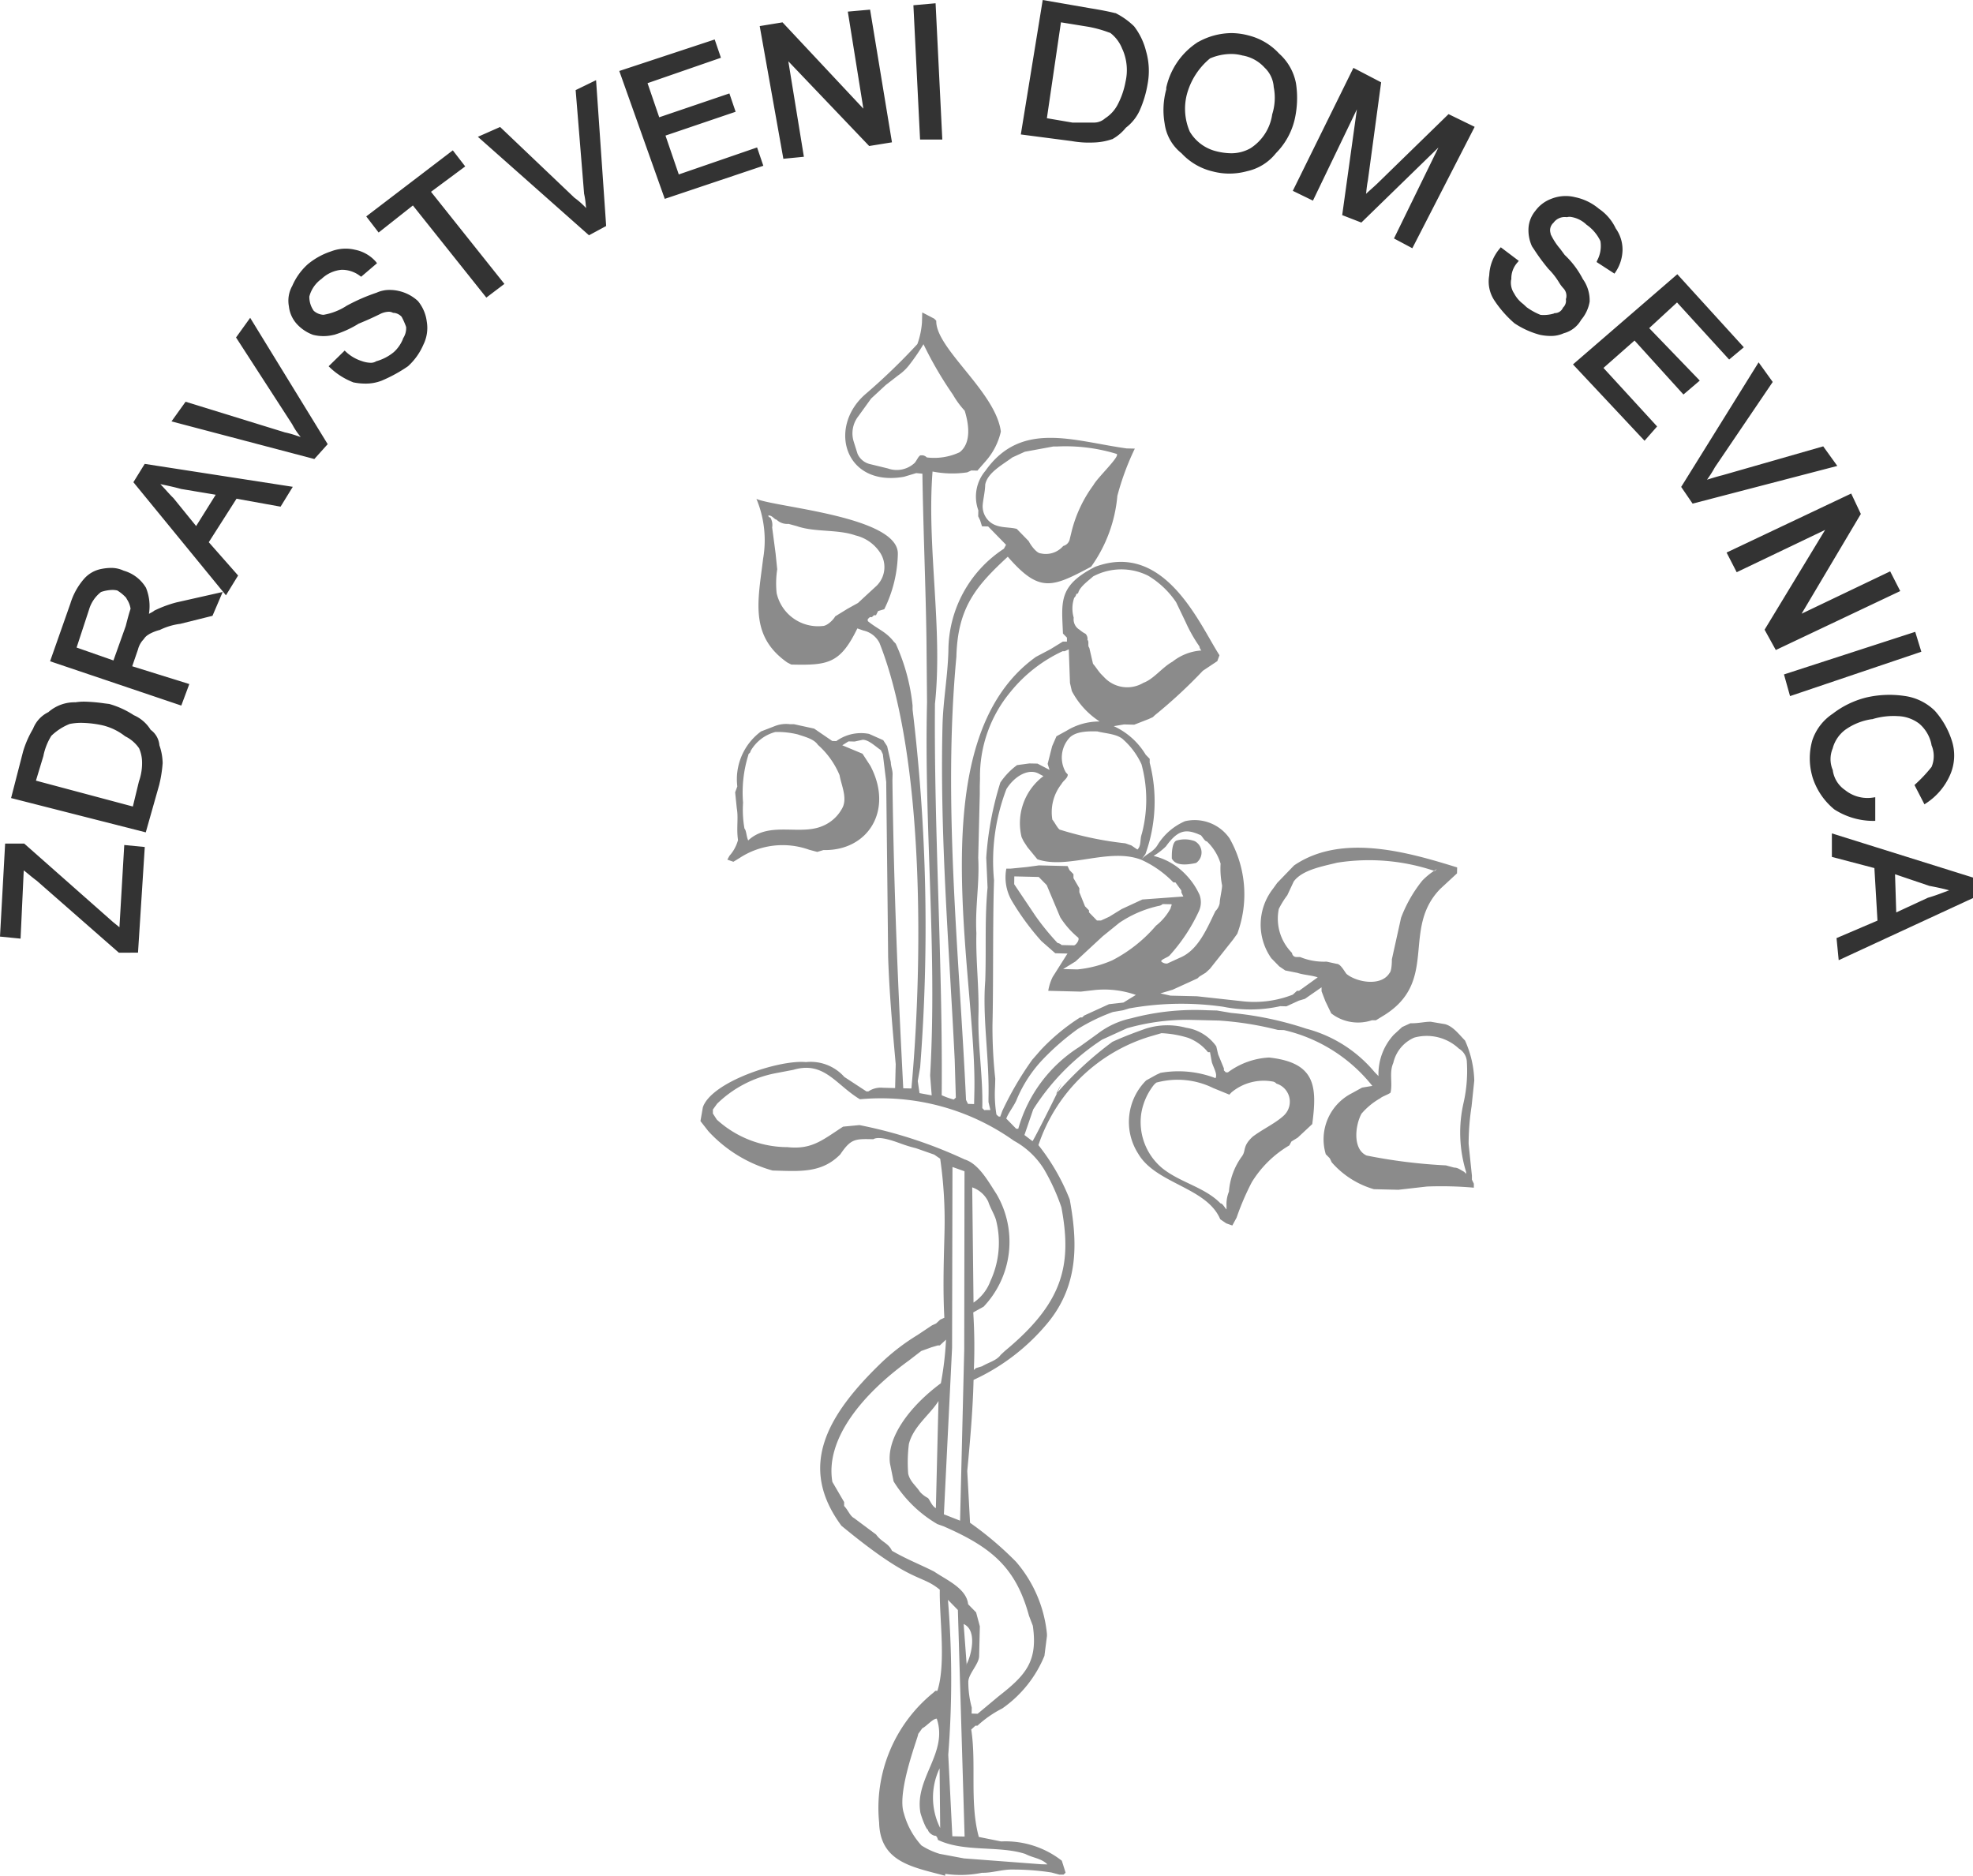 <svg xmlns="http://www.w3.org/2000/svg" width="81.916" height="77.877" viewBox="0 0 81.916 77.877">
  <g id="zd-sevnica" transform="translate(0.001 -0.001)">
    <path id="Path_32" data-name="Path 32" d="M45.524,74.314c.473,1.414-.906,2.452-.687,3.858,0,.083.236.748.321.75,0,.082.162.252.331.256a.285.285,0,0,1,.081.166c1.087.522,2.534.227,3.626.583.334.173.673.182.921.435l-.254-.006-3.212-.243-1.011-.19a3.013,3.013,0,0,1-.753-.348,3.236,3.236,0,0,1-.73-1.337c-.317-.915.674-3.363.589-3.283l.175-.243c.171-.078.432-.4.6-.4m.119,2.064a2.82,2.82,0,0,0,.025,2.474ZM46.4,69.8l-.413-.423A40.1,40.1,0,0,1,46,75.81l.17,3.384.509.013Zm.239.583c.587.261.306,1.327.129,1.652l0,.082Zm-.48-11.471-.34,6.916.672.263.172-7.086.012-7.42-.5-.177Zm-.564,2.211c-.352.568-1.041,1.046-1.229,1.784a6.085,6.085,0,0,0-.029,1.235c.076.331.326.5.489.755a1.173,1.173,0,0,0,.332.255c.083.085.162.334.328.42Zm1.4-8.869.054,4.784a1.855,1.855,0,0,0,.7-.891,3.79,3.79,0,0,0,.231-2.549c-.078-.249-.24-.5-.319-.751a1.166,1.166,0,0,0-.664-.593m-9.3-14.407c.865-.8,2.121-.2,3.061-.586a1.623,1.623,0,0,0,.866-.8c.179-.407-.063-.907-.137-1.322a3.45,3.45,0,0,0-.9-1.258c-.164-.252-.583-.344-.836-.433a3.559,3.559,0,0,0-.928-.1,1.675,1.675,0,0,0-1.035.8c0,.082-.087.08-.09.163a5.217,5.217,0,0,0-.217,1.973,4.491,4.491,0,0,0,.058,1.073c.082.083.077.331.158.5m.837-13.5c.169,0,.249.171.334.173a.635.635,0,0,0,.5.178l.337.091c.754.265,1.689.123,2.445.388a1.686,1.686,0,0,1,1,.685,1.092,1.092,0,0,1-.119,1.4l-.434.4-.346.321-.429.237-.515.317c-.089.164-.349.4-.518.4a1.761,1.761,0,0,1-1.914-1.365,3.871,3.871,0,0,1,.024-.989l-.068-.661-.142-1.075a.612.612,0,0,0-.076-.415.081.081,0,0,1-.082-.084m19.14,24.046L57,48.13a3.343,3.343,0,0,0-2.365-.224l-.088.081a2.582,2.582,0,0,0-.537,1.224,2.492,2.492,0,0,0,.876,2.247c.748.6,1.759.785,2.419,1.461.086,0,.165.168.248.252l0-.165a1.365,1.365,0,0,1,.1-.574,2.846,2.846,0,0,1,.544-1.471c.175-.243.01-.412.445-.814.429-.32.944-.554,1.29-.875a.786.786,0,0,0-.306-1.326.262.262,0,0,0-.168-.088,2.088,2.088,0,0,0-1.7.453Zm6.692-.083c.094-.41-.065-.826.115-1.235a1.506,1.506,0,0,1,.871-1.05,1.952,1.952,0,0,1,1.852.457.679.679,0,0,1,.327.5,5.982,5.982,0,0,1-.128,1.729,5.532,5.532,0,0,0,.1,2.888l0,.081-.083-.085c-.166-.086-.249-.17-.418-.174l-.337-.091a22.3,22.3,0,0,1-3.292-.409c-.587-.262-.478-1.249-.213-1.737a2.89,2.89,0,0,1,.779-.64c.086-.081.342-.157.429-.237M66.2,39.121a8.5,8.5,0,0,0-4.056-.346c-.6.15-1.445.295-1.8.779l-.267.571a3.607,3.607,0,0,0-.353.569,2.015,2.015,0,0,0,.549,1.827.181.181,0,0,0,.165.169c.084,0,.084,0,.169,0a2.583,2.583,0,0,0,1.1.192l.421.092c.169,0,.331.338.412.423.416.34,1.427.529,1.779-.039.087-.081.1-.41.1-.575l.381-1.722a5.65,5.65,0,0,1,.884-1.546,3.1,3.1,0,0,1,.605-.479ZM55.239,40.5l-.338-.008a.3.3,0,0,1-.172.078,4.744,4.744,0,0,0-1.625.7l-.692.56-1.126,1.043-.515.317.592.015a4.747,4.747,0,0,0,1.448-.378,6.021,6.021,0,0,0,1.814-1.438,2.294,2.294,0,0,0,.611-.728c0-.081.089-.163,0-.165m.046-1.9,0-.083c0-.165.015-.577.186-.654a1.192,1.192,0,0,1,.761.019.532.532,0,0,1,.062.907c-.34.075-.849.146-1.011-.189m-6.538.747,1.015.024a98.359,98.359,0,0,0,.331.338l.561,1.334a3.561,3.561,0,0,0,.742.843c.081.084-.094.327-.178.324l-.507-.012a.293.293,0,0,0-.168-.086,10.682,10.682,0,0,1-.9-1.1l-.9-1.34Zm5.779-.848a2.646,2.646,0,0,0,.518-.4c.526-.73.865-.721,1.45-.459.082.085.164.252.248.254a2.118,2.118,0,0,1,.57.921,3.573,3.573,0,0,0,.063.907c0,.166-.1.575-.1.739a.622.622,0,0,1-.178.327c-.356.732-.717,1.63-1.486,1.941l-.514.236a.324.324,0,0,1-.252-.09c0-.083.259-.159.344-.239a7.245,7.245,0,0,0,1.232-1.866.888.888,0,0,0,.016-.66,2.952,2.952,0,0,0-.573-.839,2.72,2.72,0,0,0-1.336-.774m-3.641-3.469a1.215,1.215,0,0,1,.12-1.4c.262-.323.853-.308,1.192-.3.336.09.844.1,1.092.357a3.1,3.1,0,0,1,.737,1.007,5.56,5.56,0,0,1,.014,2.886c-.09.245-.012.494-.184.654l-.25-.17-.252-.088a14.248,14.248,0,0,1-2.7-.562c-.084,0-.244-.335-.328-.419a1.879,1.879,0,0,1,.375-1.476c.089-.161.261-.239.265-.4Zm.523-7.489a.083.083,0,0,1-.088.08.287.287,0,0,1-.088.162,1.372,1.372,0,0,0-.02.825.5.5,0,0,0,.242.5,1.286,1.286,0,0,0,.249.17.291.291,0,0,1,.079.25c.084.084-.006.246.077.331l.154.664c.081.085.245.336.328.42l.165.169a1.308,1.308,0,0,0,1.6.2c.427-.154.778-.64,1.207-.877a2.154,2.154,0,0,1,1.2-.465.288.288,0,0,1-.081-.168,6.144,6.144,0,0,1-.568-1l-.4-.835a3.668,3.668,0,0,0-1.16-1.1,2.488,2.488,0,0,0-2.286.028c-.173.16-.517.4-.608.645m1.578-5.733a7.259,7.259,0,0,0-2.448-.307l-.169,0-1.19.219-.514.234c-.431.32-1.031.634-1.129,1.128-.008.329-.1.656-.107.9a.852.852,0,0,0,.322.668c.332.256.757.182,1.094.273l.084.086.413.423c.08.166.326.5.494.507a.952.952,0,0,0,.939-.307.372.372,0,0,0,.26-.242l.1-.41a5.474,5.474,0,0,1,.893-1.875c.176-.324,1.13-1.208.962-1.295M44.97,17.25a8.527,8.527,0,0,1-.614.892,2.032,2.032,0,0,1-.434.4l-.516.4-.608.562-.526.729a1.151,1.151,0,0,0-.195,1.066l.157.5a.754.754,0,0,0,.5.423l.757.184a1.09,1.09,0,0,0,1.105-.221c.086-.08.178-.325.263-.323l.083,0a.3.3,0,0,1,.168.087,2.5,2.5,0,0,0,1.361-.214c.517-.4.368-1.227.211-1.726a3.707,3.707,0,0,1-.492-.672,15.467,15.467,0,0,1-1.219-2.09m2.525,31.8-.083-.084c.033-1.318-.19-2.562-.159-3.88.029-1.154-.115-2.228-.086-3.382-.059-1.073.135-2.058.076-3.132l.05-2.06.015-.577,0-.164,0-.165.009-.329a5.475,5.475,0,0,1,1.274-3.6,6.048,6.048,0,0,1,2.156-1.679l.085,0,.171-.079.05,1.4.077.331a3.371,3.371,0,0,0,1.155,1.265,2.6,2.6,0,0,0-1.364.379l-.429.235-.179.41-.187.736.078.249-.5-.26-.337-.007-.511.069a2.9,2.9,0,0,0-.695.725,13.437,13.437,0,0,0-.585,3.12l.055,1.238c-.116,1.234-.058,2.389-.089,3.626l-.007.246c-.123,1.564.176,3.221.135,4.867l0,.165.077.332-.169,0Zm.587.261L48,49.229a5.288,5.288,0,0,1-.057-1.155l.009-.33a19.681,19.681,0,0,1-.116-2.23c.04-1.647.011-3.956.055-5.687L47.9,39.5a8.356,8.356,0,0,1,.515-3.781c.353-.567.954-.883,1.371-.625l.166.086a2.442,2.442,0,0,0-.907,2.533l.08.166.164.252.41.5c1.259.442,2.976-.5,4.318.023a4.353,4.353,0,0,1,1.331.939l.085,0,.246.336,0,.081.081.168-1.7.124L53.2,40.7l-.515.317-.17.079-.172.078-.169,0-.331-.339,0-.081-.165-.169L51.443,40l0-.165-.244-.419,0-.165-.165-.168-.08-.168-1.186-.029-.51.069-.678.067-.169,0a1.943,1.943,0,0,0,.222,1.324,10.69,10.69,0,0,0,1.23,1.679l.58.509.507.013-.616.974a2.032,2.032,0,0,0-.182.572l1.353.034.594-.068a3.952,3.952,0,0,1,1.69.205l-.516.317-.6.068-.171.078-.171.078-.686.314-.086.08-.084,0a8.438,8.438,0,0,0-1.643,1.362l-.349.4a13.533,13.533,0,0,0-1.236,2.113l-.09.245Zm-1.02,10.527a22.729,22.729,0,0,0-.025-2.39l.429-.237A3.913,3.913,0,0,0,48,52.526c-.327-.5-.732-1.253-1.32-1.432a19.07,19.07,0,0,0-4.368-1.426l-.678.065c-.86.557-1.293.958-2.307.851a4.369,4.369,0,0,1-2.936-1.143l-.163-.252,0-.165.175-.243a4.77,4.77,0,0,1,2.4-1.261l.765-.146c1.279-.38,1.764.621,2.765,1.222a9.527,9.527,0,0,1,6.393,1.723A3.37,3.37,0,0,1,49.976,51.5a8.58,8.58,0,0,1,.722,1.584c.45,2.4.073,3.959-2.346,5.961l-.173.161c-.175.243-.515.317-.774.476l-.255.076ZM46.97,74.1l.006-.247a4.06,4.06,0,0,1-.143-1.076c.007-.329.441-.73.449-1.06l.03-1.237-.155-.58-.331-.338c-.068-.661-.906-1.011-1.406-1.354-.5-.259-1.173-.523-1.757-.867-.16-.334-.415-.34-.661-.676l-.915-.682c-.168-.086-.246-.336-.41-.5l0-.165-.488-.836c-.3-1.739,1.189-3.6,3.171-5.035l.519-.4.426-.154.256-.076h.086l.26-.24a13.271,13.271,0,0,1-.213,1.809c-1.294.957-2.257,2.253-2.114,3.328l.151.746a5.22,5.22,0,0,0,1.818,1.774l.252.09c2.01.874,3.006,1.722,3.551,3.714l.159.416c.217,1.489-.3,2.054-1.426,2.933l-.864.721Zm-1.1,6.734c-1.346-.363-2.7-.56-2.74-2.211a6.155,6.155,0,0,1,2.248-5.387l.087-.079.084,0c.367-1.146.076-3.048.1-4.2-.829-.679-1.1-.191-4.084-2.655-1.8-2.435-.651-4.551,1.691-6.8a8.857,8.857,0,0,1,1.467-1.118l.6-.4.171-.079.173-.16.171-.078c-.059-1.074-.03-2.228,0-3.3l.006-.247a18.012,18.012,0,0,0-.179-3.056l-.25-.171c-.252-.087-.5-.176-.757-.265a5.729,5.729,0,0,1-.588-.178c-.251-.089-.923-.353-1.181-.195-.761-.018-.93-.023-1.37.627-.781.8-1.709.7-2.81.673a5.69,5.69,0,0,1-2.669-1.633l-.328-.42.1-.574c.364-1.063,3.18-1.983,4.278-1.875a1.87,1.87,0,0,1,1.595.616l.916.6.085,0a.918.918,0,0,1,.6-.151l.254.007.254.006.018-.741.007-.248c-.134-1.488-.267-2.974-.315-4.459-.024-2.475-.052-4.784-.079-7.175l0-.081-.141-1.158-.081-.168c-.249-.17-.5-.424-.751-.431l-.34.074-.254-.006L41.6,33.9l.84.35.325.5c.972,1.837-.086,3.542-1.948,3.5l-.255.077-.337-.09a3.264,3.264,0,0,0-2.886.34l-.259.159-.252-.088.089-.162a1.608,1.608,0,0,0,.354-.651c-.072-.5.023-.906-.051-1.321l-.068-.661.09-.245a2.466,2.466,0,0,1,.986-2.284l.6-.232a1.272,1.272,0,0,1,.594-.068l.169,0,.842.184.749.513.169.006a1.754,1.754,0,0,1,1.362-.3l.587.261.163.25.153.665c0,.165.077.331.073.5l-.007.248c.059,4.535.22,8.332.45,12.789l.338.008c.459-4.936.589-13.671-1.326-18.5a.985.985,0,0,0-.665-.512l-.253-.088c-.713,1.466-1.222,1.536-2.744,1.5l-.168-.087c-1.582-1.112-1.207-2.586-1-4.311a4.464,4.464,0,0,0-.278-2.481c.753.349,5.909.722,5.871,2.288a5.39,5.39,0,0,1-.564,2.294l-.256.076L43,28.5l-.085,0-.086.08-.085,0-.086.081,0,.082c.415.341.751.431,1.079.852l.082.085a8.186,8.186,0,0,1,.7,2.573l0,.165a75.716,75.716,0,0,1,.315,14.847l-.1.576.073.5.506.094-.065-.826c.3-5.187-.255-10.311-.129-15.5l-.023-2.556c-.03-2.226-.138-4.7-.169-6.929L44.67,22.6l-.511.153c-2.465.433-3.167-2.056-1.61-3.42a25.9,25.9,0,0,0,2.169-2.09,3.378,3.378,0,0,0,.191-.9l.011-.413.5.26.082.085c-.029,1.154,2.468,2.946,2.682,4.6a2.782,2.782,0,0,1-.624,1.222l-.349.4-.253-.006-.171.078a4.211,4.211,0,0,1-1.439-.035c-.245,3.126.434,6.524.1,9.648-.045,5.276.328,10.807.28,16.247a3.4,3.4,0,0,0,.5.179l.087-.081-.047-1.568c-.225-4.622-.62-9.248-.507-13.862.025-1.071.219-2.057.245-3.127a5.079,5.079,0,0,1,2.305-4.231l.088-.163-.743-.761-.255-.006-.078-.249-.08-.167.006-.248a1.659,1.659,0,0,1,.294-1.641c1.49-2.108,3.67-1.23,5.864-.929l.339.008a10.958,10.958,0,0,0-.725,1.962,5.938,5.938,0,0,1-1.089,2.941c-1.63.867-2.143,1.1-3.461-.415-1.3,1.205-2.082,2.092-2.133,4.152-.572,6.087.121,12.369.4,18.4l.081.165.254.007.011-.493c.117-4.779-2.353-14.567,2.56-18.075l.6-.316.515-.317.084,0,.085,0,0-.164-.166-.169c-.052-1.321-.205-1.985,1.338-2.771,2.906-1.082,4.344,2.415,5.161,3.671l-.09.245-.6.4a20.626,20.626,0,0,1-1.993,1.846l-.086.081-.171.078-.6.234-.423-.011-.426.072a3,3,0,0,1,1.327,1.187l.165.169,0,.164a6.433,6.433,0,0,1-.176,3.788l-.176.243c.176-.243.515-.317.693-.643a2.516,2.516,0,0,1,1.124-.962,1.762,1.762,0,0,1,1.846.706A4.7,4.7,0,0,1,58,41.724l-.175.243-.961,1.213-.173.16-.259.159-.086.079-.344.158-.514.234-.171.078-.511.153.421.093,1.1.026,1.941.213a4.388,4.388,0,0,0,2.039-.281l.173-.16h.086l.774-.557c-.251-.089-.59-.1-.841-.186l-.506-.1-.25-.17-.331-.339a2.423,2.423,0,0,1,.071-2.884l.175-.243.7-.725c1.981-1.353,4.753-.543,6.771.083l-.006.247-.261.241-.432.4c-1.651,1.691-.01,3.875-2.416,5.3l-.258.158-.169,0a1.813,1.813,0,0,1-1.687-.288l-.241-.5-.16-.417,0-.081,0-.083-.69.478-.254.076-.515.236-.252-.007a5.693,5.693,0,0,1-2.372.024,12.23,12.23,0,0,0-3.9.069l-.256.077-.424.072a7.787,7.787,0,0,0-1.457.705,10.439,10.439,0,0,0-1.471,1.283,5.474,5.474,0,0,0-1.056,1.623c-.09.246-.353.569-.443.814l.413.423h.085a5.924,5.924,0,0,1,2.539-3.4l.775-.559a3.454,3.454,0,0,1,1.37-.626,10.26,10.26,0,0,1,3.142-.336l.422.011.59.1a13.971,13.971,0,0,1,3.117.654,5.529,5.529,0,0,1,2.836,1.8l.165.169a2.409,2.409,0,0,1,.634-1.717l.348-.32.342-.156c.338.007.6-.068.848-.063l.591.1c.336.09.581.427.83.68a4.332,4.332,0,0,1,.384,1.659l-.112,1.069a10.357,10.357,0,0,0-.123,1.562l.137,1.323,0,.164.08.167,0,.165a15.367,15.367,0,0,0-1.946-.048l-1.188.135-1.015-.024a3.684,3.684,0,0,1-1.751-1.115l-.081-.168-.166-.168a2.144,2.144,0,0,1,1.078-2.531l.428-.236.426-.071a6.578,6.578,0,0,0-3.669-2.317l-.254-.006a13.43,13.43,0,0,0-2.445-.39l-1.27-.03a9.059,9.059,0,0,0-2.547.35l-1.029.469a9.579,9.579,0,0,0-2.865,2.9l-.365,1.063.334.255c.086-.08,1.778-3.5.978-1.954a14.315,14.315,0,0,1,2.34-2.169c.513-.235.941-.389,1.368-.543a3,3,0,0,1,1.694-.042,1.874,1.874,0,0,1,1.251.772l.077.332.239.583,0,.083.082.083.084,0a3.139,3.139,0,0,1,1.709-.617c1.941.212,2,1.2,1.794,2.763l-.605.564-.259.159-.088.162A4.513,4.513,0,0,0,58.6,52.044a10.845,10.845,0,0,0-.629,1.468l-.177.325-.252-.089-.249-.17c-.561-1.332-2.674-1.467-3.406-2.722a2.437,2.437,0,0,1,.329-3.042l.428-.237.172-.078a4.289,4.289,0,0,1,2.28.221c.09-.162-.074-.415-.152-.663l-.076-.414-.084,0a1.937,1.937,0,0,0-.832-.6,4.374,4.374,0,0,0-1.1-.191L54.344,46a7.048,7.048,0,0,0-4.6,4.5,8.79,8.79,0,0,1,1.3,2.258c.3,1.656.423,3.472-.887,5.089a8.712,8.712,0,0,1-3.106,2.4c-.033,1.318-.147,2.552-.262,3.786l.116,2.146A13.9,13.9,0,0,1,48.816,67.8a5.384,5.384,0,0,1,1.282,3l0,.082-.105.822a4.948,4.948,0,0,1-1.748,2.182,4.566,4.566,0,0,0-1.032.717l-.085,0-.174.16c.221,1.406-.073,3.048.315,4.459l.926.187a3.794,3.794,0,0,1,2.52.8l.079.249.078.249-.086.081-.169,0-.337-.091a10.533,10.533,0,0,0-1.606-.121c-.423-.011-.85.144-1.274.134a4.439,4.439,0,0,1-1.525.045Z" transform="translate(-6.631 -2.957)" fill="#8b8b8b" fill-rule="evenodd"/>
    <path id="Union_1" data-name="Union 1" d="M76.25,38.947l1.7-.726-.128-2.181-1.765-.464V34.6l5.864,1.835v.847l-5.581,2.582Zm2.479-1.067,1.316-.609c.249-.07.479-.157.682-.234l.2-.074c-.289-.08-.55-.131-.8-.18l-.011,0-1.437-.487ZM4.935,39.553,1.527,36.566c-.122-.09-.228-.177-.331-.262-.075-.062-.144-.119-.21-.169L.854,38.969,0,38.884l.213-3.86h.794l3.682,3.253.27.22.2-3.415.852.083-.281,4.387ZM.46,33.133l.5-1.939a4.2,4.2,0,0,1,.412-.937,1.28,1.28,0,0,1,.635-.69,1.647,1.647,0,0,1,1.127-.41,2.349,2.349,0,0,1,.368-.027,6.709,6.709,0,0,1,.819.07l.185.023.017,0a3.662,3.662,0,0,1,1.031.469,1.541,1.541,0,0,1,.7.607.878.878,0,0,1,.364.642,2.355,2.355,0,0,1,.135.741,5.334,5.334,0,0,1-.136.874v.006l-.565,1.995Zm2.434-3.077a2.33,2.33,0,0,0-.765.495L2.1,30.6a2.523,2.523,0,0,0-.295.766l0,.01-.313,1.034,4.024,1.074.252-1.041a2.278,2.278,0,0,0,.13-.829,1.481,1.481,0,0,0-.123-.548,1.515,1.515,0,0,0-.572-.495l-.013-.006-.01-.009a2.427,2.427,0,0,0-.91-.44,4.359,4.359,0,0,0-.907-.106A2.421,2.421,0,0,0,2.894,30.056Zm74.872,4.025a2.991,2.991,0,0,1-1.606-.476l-.007-.005a2.826,2.826,0,0,1-.908-1.359l0-.007a2.719,2.719,0,0,1,0-1.5,2.128,2.128,0,0,1,.844-1.1,3.769,3.769,0,0,1,1.382-.673,4.255,4.255,0,0,1,1.594-.068,2.215,2.215,0,0,1,1.268.618l.006.007a3.426,3.426,0,0,1,.694,1.218,2,2,0,0,1-.073,1.447,2.681,2.681,0,0,1-.979,1.157l-.081.053-.413-.8.047-.045a5.973,5.973,0,0,0,.662-.708,1.158,1.158,0,0,0-.005-.909l0-.01,0-.01a1.525,1.525,0,0,0-.512-.871,1.546,1.546,0,0,0-.891-.309,2.993,2.993,0,0,0-1.052.127l-.01,0h-.01a2.515,2.515,0,0,0-1.11.445,1.427,1.427,0,0,0-.509.742l0,.012a1.153,1.153,0,0,0,0,.922l0,.009V32a1.191,1.191,0,0,0,.506.8,1.482,1.482,0,0,0,1.155.313l.1-.015v.981ZM2.079,27.454l.842-2.392a2.807,2.807,0,0,1,.557-1.017,1.27,1.27,0,0,1,.725-.423l0,0a2.151,2.151,0,0,1,.407-.044,1.2,1.2,0,0,1,.523.114,1.578,1.578,0,0,1,.922.7l.007.013a2.02,2.02,0,0,1,.122,1.08l.087-.048a.739.739,0,0,0,.122-.074l.01-.01.013-.006a4.9,4.9,0,0,1,.9-.335l1.93-.435-.424.99L7.482,25.9a2.719,2.719,0,0,0-.84.25l-.01.007-.011,0a1.794,1.794,0,0,0-.439.177l-.01.01-.013.007a.538.538,0,0,0-.178.167c-.024.029-.046.057-.069.081a.941.941,0,0,0-.182.362l-.241.7L7.86,28.4l-.333.893Zm2.115-2.876a1.44,1.44,0,0,0-.5.74l-.514,1.566,1.53.536.511-1.431c.07-.276.135-.521.2-.714a.955.955,0,0,0-.148-.39l-.038-.07a1.687,1.687,0,0,0-.365-.3.893.893,0,0,0-.206-.023A1.581,1.581,0,0,0,4.194,24.578ZM74.068,28l5.449-1.768.254.826L74.32,28.9Zm-.805-1.857L75.776,22l-3.671,1.757-.42-.817,5.174-2.45.4.848L74.8,25.479l3.677-1.758.418.818-5.167,2.448ZM5.538,20.02l.47-.761,6.148.952-.507.824-1.829-.33L8.668,22.511l1.218,1.382-.505.822Zm1.342.318c.115.128.224.248.317.337l.007.008.939,1.157.813-1.3L7.518,20.3c-.309-.086-.6-.145-.825-.193L6.658,20.1C6.733,20.177,6.807,20.259,6.88,20.338ZM69.8,20.215l3.215-5.172.586.815L71.2,19.4a4.689,4.689,0,0,1-.328.516c.2-.062.45-.14.638-.185l4.187-1.2.585.813-6.008,1.565Zm-62.68-2.72.585-.816,4.119,1.271a4.043,4.043,0,0,1,.48.134l.181.058a2.912,2.912,0,0,1-.352-.525L9.8,14.011l.587-.816,3.218,5.245-.554.617Zm58.188-2.366,4.332-3.744,2.761,3.033-.609.509-2.164-2.37-1.156,1.066,2.1,2.178-.678.578-2.03-2.241-1.29,1.137,2.227,2.43-.522.594ZM14.7,15.88l-.015,0a2.939,2.939,0,0,1-.976-.611l-.065-.063.666-.651.062.059a1.727,1.727,0,0,0,.644.375,1.235,1.235,0,0,0,.367.073.417.417,0,0,0,.235-.062l.01-.007.011,0a1.976,1.976,0,0,0,.712-.375,1.48,1.48,0,0,0,.384-.559l0-.012.007-.01a.763.763,0,0,0,.12-.462,2.915,2.915,0,0,0-.187-.423.5.5,0,0,0-.335-.164h-.021l-.018-.01a.372.372,0,0,0-.164-.035.858.858,0,0,0-.367.1l-.016.008c-.143.069-.407.2-.862.386a4.3,4.3,0,0,1-1.025.465l-.011,0a1.779,1.779,0,0,1-.855,0H13a1.7,1.7,0,0,1-.644-.417,1.3,1.3,0,0,1-.361-.765,1.259,1.259,0,0,1,.14-.852,2.569,2.569,0,0,1,.628-.883l.007-.007a2.959,2.959,0,0,1,.976-.542,1.685,1.685,0,0,1,.607-.113,1.637,1.637,0,0,1,.387.046,1.552,1.552,0,0,1,.862.493l.051.066-.658.561-.057-.04a1.228,1.228,0,0,0-.76-.248,1.384,1.384,0,0,0-.826.376,1.306,1.306,0,0,0-.509.734,1,1,0,0,0,.183.592.655.655,0,0,0,.406.167,2.536,2.536,0,0,0,.973-.384l.021-.01a7.694,7.694,0,0,1,1.211-.525,1.275,1.275,0,0,1,.547-.114,1.655,1.655,0,0,1,.384.046,1.724,1.724,0,0,1,.786.417l.011.014a1.656,1.656,0,0,1,.353.832,1.568,1.568,0,0,1-.141.966,2.58,2.58,0,0,1-.63.886l-.013.011a6.04,6.04,0,0,1-1.1.6,1.829,1.829,0,0,1-.67.117A2.415,2.415,0,0,1,14.7,15.88ZM63.933,13.9a3.548,3.548,0,0,1-1.043-.471l-.01-.005-.007-.007a4.627,4.627,0,0,1-.828-.943,1.424,1.424,0,0,1-.214-1.043,1.822,1.822,0,0,1,.426-1.1l.053-.065.748.565L63,10.9a.989.989,0,0,0-.252.672V11.6l-.01.018a.807.807,0,0,0,.136.579l.005.012a1.287,1.287,0,0,0,.359.411c.051.045.1.094.154.141a2.725,2.725,0,0,0,.569.312,1.476,1.476,0,0,0,.556-.057L64.539,13h.021a.367.367,0,0,0,.328-.216l.006-.014.011-.01a.387.387,0,0,0,.109-.331v-.021l.01-.019a.458.458,0,0,0-.119-.425,1.509,1.509,0,0,1-.18-.244,2.958,2.958,0,0,0-.429-.548l-.006-.006a7.951,7.951,0,0,1-.6-.814l-.078-.115-.006-.01a1.6,1.6,0,0,1-.144-.767,1.238,1.238,0,0,1,.286-.709,1.433,1.433,0,0,1,.649-.493,1.607,1.607,0,0,1,1-.071,2.226,2.226,0,0,1,.986.479,2.025,2.025,0,0,1,.7.817,1.517,1.517,0,0,1,.282.9,1.7,1.7,0,0,1-.287.907l-.048.07-.743-.482.028-.068a1.279,1.279,0,0,0,.132-.8,1.735,1.735,0,0,0-.579-.682,1.186,1.186,0,0,0-.686-.327.513.513,0,0,0-.12.014l-.01,0h-.01a.576.576,0,0,0-.537.225l-.012.014a.413.413,0,0,0-.114.436l0,.014v.014a2.684,2.684,0,0,0,.4.617l.184.249a3.708,3.708,0,0,1,.753,1A1.521,1.521,0,0,1,66,12.5v.011l0,.011a1.558,1.558,0,0,1-.352.755,1.166,1.166,0,0,1-.719.557,1.29,1.29,0,0,1-.562.114A2.232,2.232,0,0,1,63.933,13.9Zm-46.79-5.37L15.72,9.654l-.514-.669L18.8,6.242l.515.667-1.42,1.054,3.047,3.824-.75.568ZM57.876,9.9l1.845-3.775-3.2,3.115-.795-.309.61-4.392L54.511,8.33l-.836-.407,2.517-5.105,1.151.6L56.791,7.5c-.03.146-.046.29-.062.429,0,.04-.009.08-.014.118.06-.056.125-.115.195-.177.089-.08.182-.162.276-.252l2.955-2.88,1.085.528-2.588,5.04ZM19.841,5.68l.923-.408,3.086,2.938a3.311,3.311,0,0,1,.485.429c-.006-.052-.012-.1-.017-.153a3.292,3.292,0,0,0-.069-.451l0-.015L23.9,3.741l.848-.413.419,6.055-.713.385Zm5.871-2.733,3.961-1.308.259.759L26.885,3.453l.485,1.416,2.913-.99.259.761-2.912.989.552,1.613,3.251-1.121.259.761L27.6,8.256Zm24.6,4.161a2.561,2.561,0,0,1-1.258-.746,1.887,1.887,0,0,1-.7-1.237,3.23,3.23,0,0,1,.067-1.412V3.651l0-.01a3.013,3.013,0,0,1,1.324-1.9l.006,0a2.877,2.877,0,0,1,1.377-.367,2.8,2.8,0,0,1,.718.1,2.563,2.563,0,0,1,1.261.751,2.2,2.2,0,0,1,.7,1.233A4,4,0,0,1,53.743,5a2.943,2.943,0,0,1-.766,1.357,2.1,2.1,0,0,1-1.2.75,2.756,2.756,0,0,1-.731.1A2.725,2.725,0,0,1,50.316,7.108Zm-.07-4.686a2.912,2.912,0,0,0-.973,1.528,2.391,2.391,0,0,0,.13,1.517,1.769,1.769,0,0,0,1.1.813,2.629,2.629,0,0,0,.619.083,1.614,1.614,0,0,0,.8-.208,2.012,2.012,0,0,0,.9-1.392l0-.011a2.276,2.276,0,0,0,.064-1.143V3.6a1.216,1.216,0,0,0-.38-.794,1.6,1.6,0,0,0-.9-.5l-.009,0a1.8,1.8,0,0,0-.48-.065A2.251,2.251,0,0,0,50.245,2.422Zm-18.7-1.339.947-.155,3.357,3.584L35.2.482,36.125.4l.908,5.509-.946.153L32.73,2.544l.646,3.965-.852.083ZM44.5,5.858l-2.117-.276L43.292,0l1.984.344c.413.067.747.131,1.021.2l.01,0,.008,0a3.062,3.062,0,0,1,.767.545l.008.009a2.8,2.8,0,0,1,.49,1.019,2.946,2.946,0,0,1,.07,1.356,4.532,4.532,0,0,1-.342,1.135l-.006.013a1.9,1.9,0,0,1-.558.682,1.919,1.919,0,0,1-.556.471l-.01.006-.011,0a2.588,2.588,0,0,1-.773.137A4.041,4.041,0,0,1,44.5,5.858Zm-1.035-.95,1.059.181h.871a.688.688,0,0,0,.482-.172l.013-.01a1.486,1.486,0,0,0,.511-.559,3.34,3.34,0,0,0,.331-.962,2.142,2.142,0,0,0-.123-1.327L46.6,2.046a1.53,1.53,0,0,0-.5-.678L46,1.333a4.867,4.867,0,0,0-.819-.222L44.049.927ZM38.2,5.793,37.923.218l.921-.082.279,5.657Z" transform="translate(-0.001 0.001)" fill="#333"/>
  </g>
</svg>
